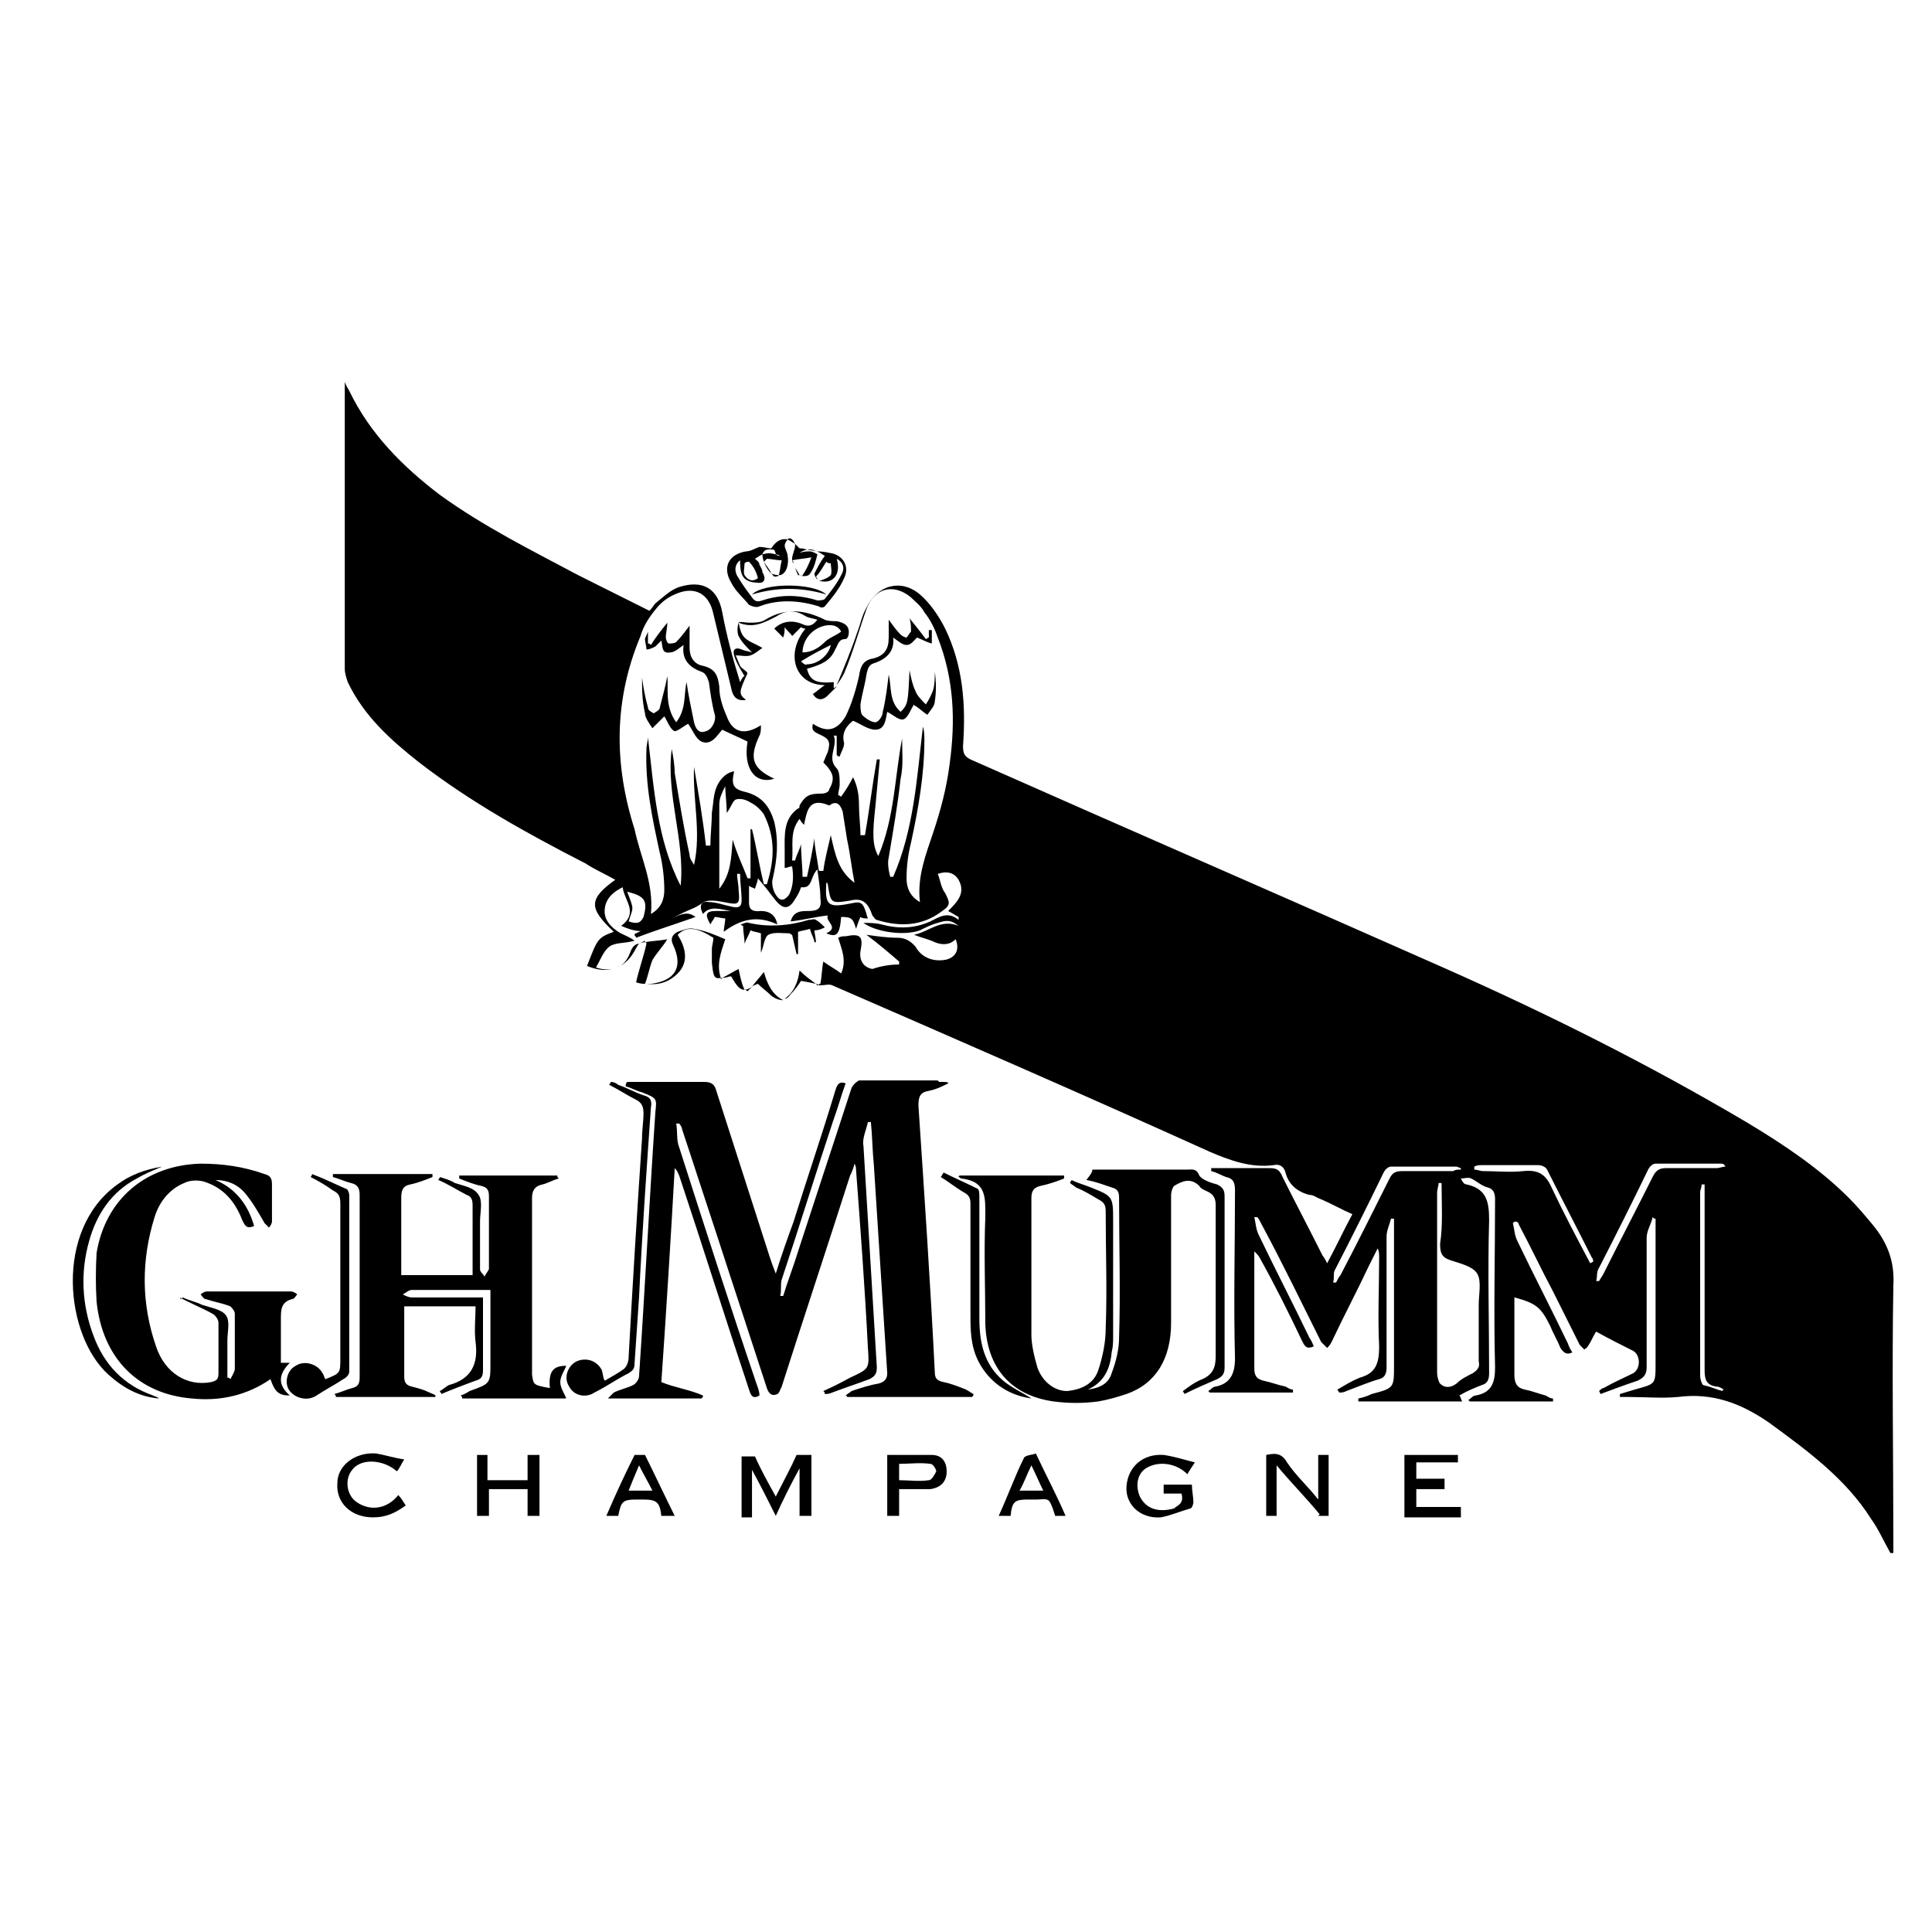<svg version="1.2" xmlns="http://www.w3.org/2000/svg" viewBox="0 0 130 130" width="130" height="130">
	<title>GH-Mumm-svg</title>
	<style>
		.s0 { fill: #000000 } 
	</style>
	<g id="Layer">
		<path id="Layer" fill-rule="evenodd" class="s0" d="m127.2 104.5c-0.5-0.9-0.8-1.6-1.3-2.3-1.7-2.7-4.3-4.6-6.9-6.5-1.9-1.3-3.8-2-6.1-1.7-1.1 0.1-2.2 0-3.3 0q-0.3 0-0.6 0c0-0.1 0-0.2 0-0.2 0.3-0.1 0.7-0.2 1-0.3 1.4-0.4 1.4-0.3 1.4-1.8v-9.7c-0.1 0-0.1 0-0.2-0.1-0.1 0.5-0.4 0.9-0.4 1.4q0 4.4 0 8.7c0 0.5-0.2 0.7-0.6 0.9-0.9 0.3-1.7 0.6-2.5 0.9l-0.1-0.2c0.1-0.1 0.2-0.2 0.3-0.2 0.7-0.4 1.4-0.7 2-1 0.5-0.3 0.5-1.2 0-1.5-0.8-0.4-1.6-0.8-2.5-1.3-0.2 0.3-0.3 0.6-0.5 0.9q-0.1 0.2-0.3 0.3-0.1-0.1-0.3-0.3-0.9-1.8-1.8-3.6c-0.8-1.5-1.5-3-2.3-4.5 0-0.1-0.1-0.2-0.2-0.2-0.1 0-0.1 0-0.2 0.1 0.1 0.4 0.1 0.8 0.3 1.2 1.1 2.3 2.3 4.6 3.4 6.9q0.1 0.3 0.3 0.6c-0.4 0.2-0.6 0-0.8-0.3-0.2-0.5-0.5-1-0.7-1.5-0.6-1.2-0.9-1.5-2.4-1.9 0 1.5 0 3.7 0 5.2 0 0.6 0.2 0.9 0.7 1 0.5 0.1 1 0.3 1.4 0.4 0.2 0.1 0.3 0.2 0.5 0.2 0 0.1 0 0.1 0 0.2h-5.6l-0.1-0.1c0.2-0.1 0.3-0.3 0.5-0.3 1.1-0.2 1.3-0.9 1.3-1.9-0.1-3.8 0-7.6 0-11.3 0-0.4-0.1-0.7-0.5-0.8-0.4-0.1-0.7-0.4-1.1-0.6-0.2-0.1-0.5 0-0.7 0 0.1 0.2 0.2 0.4 0.4 0.4 1.3 0.3 1.5 1.1 1.5 2.4-0.1 3.4 0 6.9 0 10.3 0 0.4-0.1 0.7-0.5 0.8-0.5 0.2-1 0.4-1.5 0.7 0.1 0.1 0.1 0.3 0.2 0.4h-7c0-0.1 0-0.1 0-0.2q0.5-0.1 0.9-0.3c1.5-0.4 1.5-0.4 1.5-1.9v-9.9c-0.1 0-0.1 0-0.2 0-0.1 0.4-0.3 0.8-0.3 1.2 0 2.9 0 5.9 0 8.8 0 0.4-0.1 0.7-0.5 0.8-0.7 0.2-1.4 0.5-2.2 0.8-0.2 0.1-0.3 0.1-0.5 0.1 0-0.1-0.1-0.1-0.1-0.2 0.5-0.3 1-0.6 1.5-0.8 1.1-0.3 1.3-1 1.3-2.1-0.1-2 0-4 0-6 0-0.2 0-0.4-0.1-0.6q-0.3 0.6-0.6 1.2c-0.8 1.7-1.7 3.4-2.5 5.1-0.1 0.2-0.2 0.3-0.3 0.4-0.1-0.1-0.3-0.3-0.4-0.4-1.3-2.6-2.6-5.3-4-7.9-0.1-0.2-0.2-0.4-0.3-0.5-0.1 0-0.1 0-0.2 0 0.1 0.4 0.1 0.8 0.3 1.2 1.1 2.3 2.3 4.6 3.4 6.9q0.2 0.3 0.3 0.6c-0.5 0.2-0.6 0-0.8-0.4-0.9-1.9-1.8-3.7-2.8-5.5-0.1-0.2-0.2-0.3-0.4-0.5 0 1.9 0 6 0 7.9 0 0.5 0.2 0.7 0.6 0.8 0.5 0.1 1 0.3 1.5 0.4 0.2 0.1 0.3 0.2 0.5 0.2 0 0.1 0 0.1 0 0.2h-5.6l-0.1-0.1c0.2-0.1 0.3-0.3 0.5-0.3 1-0.2 1.3-0.9 1.3-1.9-0.1-3.8 0-7.6 0-11.3 0-0.5-0.1-0.8-0.6-0.9-0.3-0.1-0.6-0.3-1-0.4 0-0.1 0-0.1 0-0.2q0.3 0 0.6 0 1.7 0 3.3 0c0.5 0 0.7 0.1 0.9 0.6 0.9 1.8 1.8 3.5 2.7 5.3 0.1 0.1 0.2 0.3 0.3 0.5 0.6-1.1 1.1-2.2 1.7-3.3-0.7-0.3-1.4-0.7-2.1-1-0.3-0.1-0.5-0.3-0.8-0.3-0.8-0.2-1.4-0.7-1.6-1.5-0.1-0.4-0.4-0.6-0.8-0.5-1.5 0.2-2.9-0.3-4.3-0.9-8.4-3.8-16.9-7.5-25.4-11.2-0.2-0.1-0.5 0-0.8 0q-0.1 0-0.1 0c0-0.1 0-0.1 0.1-0.1 0.1-0.5 0.1-1 0.2-1.5 0.4 0.3 0.8 0.5 1.2 0.8 0.4-0.9 0-1.7-0.2-2.4 0.2-0.1 0.3-0.1 0.5-0.1 1-0.2 1.2 0 1 1-0.1 0.6 0.2 1.1 0.8 1.2q0.9-0.3 1.8-0.3c0-0.1 0-0.1 0-0.2-0.7-0.6-1.4-1.2-2.2-1.8 0.7 0.1 1.4 0.2 2.1 0.2q0.7 0 1.2 0.6c0.4 0.7 1.1 1 1.9 0.9 0.8-0.1 1.1-0.7 0.8-1.4-0.4 0.4-0.9 0.4-1.4 0.2-0.4-0.2-0.9-0.3-1.4-0.5 1-0.2 1.8-1.1 3-0.6-0.5-0.4-0.8-0.4-1.4-0.2-0.4 0.1-0.8 0.3-1.2 0.5-1.1 0.4-3 0.1-3.8-0.5 0.4 0 0.8 0 1.2 0.1 1.1 0.3 2.2 0.3 3.3-0.2 0.6-0.3 1.2-0.7 1.9-0.1 0-0.1 0-0.1 0-0.2-0.2-0.1-0.5-0.3-0.7-0.4 0.6-0.6 1.2-1.2 0.7-2.1-0.3-0.5-0.8-0.6-1.4-0.4 0.2 0.5 0.2 0.9 0.5 1.3 0.3 0.6 0.4 0.8-0.2 1.2-1.3 1-2.8 1.1-4.4 0.6-0.1 0-0.2-0.2-0.3-0.3-0.3-0.9-0.7-1.2-1.5-1-1.3 0.2-1.3 0.2-1.5-1.1 0 0 0-0.1-0.1-0.1-0.1 1.5 0.1 1.7 1.6 1.4 0.5-0.1 0.8-0.2 1 0.4 0.1 0.2 0.1 0.4 0.2 0.6-0.2 0-0.4 0-0.5-0.1-0.1 0.2-0.2 0.5-0.3 0.8-0.2-0.7-0.3-0.8-1-0.8-0.1 1.2-0.3 1.4-1 1.1 0.9-0.4-0.1-0.8 0.1-1.2-0.9 0.1-1.6 0.3-2.5 0.4 0.2-0.7 0.7-0.7 1.2-0.7 0.7 0 0.9-0.2 0.8-0.9 0-0.6-0.1-1.1-0.2-1.9-0.5 0.5-0.3 1.3-1.1 1.2-0.1 0.3-0.2 0.5-0.4 0.8-0.4 0.7-0.8 0.7-1.3 0.1q-0.6-0.8-1.2-1.5c0 0.1-0.1 0.4-0.2 0.7-0.2-0.1-0.3-0.1-0.4-0.2 0 0.3 0 0.5 0 0.8 0 0.5-0.1 1 0.8 0.9 0.6 0 1 0.3 1.1 0.9-1.3-0.6-2.4-0.4-3.6 0.5 0-0.3 0.1-0.6 0.1-0.9-0.2 0-0.5-0.1-0.7-0.1-0.1 0.2-0.2 0.3-0.3 0.5-0.4-0.7-0.3-0.9 0.4-0.9 0.3 0 0.7 0 1 0-0.7-0.1-1.4-0.4-1.9 0.2-0.3-0.6-0.1-0.9 0.4-0.8 0.5 0 1 0.2 1.5 0.3 0.4 0.1 0.7 0.1 0.7-0.4 0-0.6-0.1-1.2-0.1-1.8-0.1 0-0.1 0-0.2 0 0 0.4 0.1 0.7 0.1 1.1 0.1 1 0 1-1 0.8-0.5-0.1-1.2-0.2-1.5 0.1-0.4 0.3-0.8 0.4-1.2 0.6-0.6 0.3-1.2 0.6-1.8 1-0.8 0.4-1.5 0.3-2.4-0.1 1.2-0.9 0.2-1.7 0.1-2.6-0.6 0.3-1.1 0.7-1.2 1.4-0.1 0.7 0.3 1.2 0.9 1.6 0.3 0.2 0.7 0.3 1.1 0.6-0.7 0.2-1.3 0.1-1.7 0.4-0.4 0.3-0.6 0.9-0.9 1.4q0.6 0.2 1.1 0.1-0.7 0.2-1.7-0.2c0.7-1.8 0.7-1.9 1.8-2.3-1.7-1.6-1.7-2.2 0.1-3.5-0.7-0.4-1.4-0.7-2-1.1-3.9-2-7.7-4.1-11.2-6.8-1.9-1.5-3.7-3.1-4.8-5.4-0.1-0.3-0.2-0.6-0.2-0.9 0-6.3 0-12.5 0-18.8 0-0.1 0-0.2 0-0.5 0.1 0.3 0.2 0.4 0.3 0.6 1.4 2.9 3.6 5.1 6.1 7 2.9 2.1 6.1 3.7 9.3 5.4q2.4 1.2 4.8 2.4c0.2-0.2 0.3-0.4 0.4-0.5 0.5-0.4 1-0.9 1.6-1.1 1.6-0.5 2.6 0.1 2.9 1.7 0.3 1.6 0.7 3.1 1.2 4.7 0.1-0.2 0.2-0.4 0.3-0.4-0.3-0.5-0.6-1-0.7-1.4-0.1-0.3 0-0.6 0.5-0.4 0.2 0.1 0.4 0.1 0.7 0.2-0.4-0.4-0.7-0.7-0.9-1.1-0.1-0.2-0.1-0.6 0-0.9 0-0.1 0.5 0 0.7 0 0.4 0 0.8 0 1.1-0.2 1.3-0.8 2.6-0.7 4 0 0.2 0.1 0.6 0.1 0.8 0.1 0.5 0.1 0.9 0.3 0.8 0.9 0 0.1-0.1 0.3-0.2 0.3-0.5 0-0.5 0.4-0.7 0.7-0.3 0.7-0.8 1-1.9 1.3 0.2 0.8 0.6 1 1.8 0.9v0.4c0.1 0 0.1-0.1 0.2-0.1q-0.3 0.3-0.6 0.6c-0.3 0.3-0.7 0.4-1-0.1 0.3-0.2 0.5-0.4 0.8-0.6-2 0-2.7-2.1-1.3-3.8-0.2 0-0.3-0.1-0.3-0.1q-0.3 0.3-0.6 0.6c-0.1-0.2-0.3-0.3-0.5-0.6 0 0.2 0 0.4-0.1 0.7q-0.3-0.3-0.6-0.6c0.5-0.5 1.2-0.6 1.9-0.3 0.4 0.2 0.7 0.1 1-0.3-0.3-0.1-0.6-0.1-0.9-0.3-0.7-0.4-1.3-0.3-1.9 0.1-0.8 0.4-1.5 0.8-2.5 0.4 0.1 0.5 0.2 0.8 0.4 1 0.3 0.3 0.7 0.4 1.2 0.7-0.3 0.2-0.5 0.4-0.8 0.5-0.3 0.1-0.6 0-1 0 0.1 0.2 0.2 0.5 0.3 0.7 0.1 0.2 0.4 0.3 0.5 0.5-0.6 1.3-0.6 1.4-0.1 1.8-0.7 0.1-0.9-0.3-1-0.8-0.4-1.7-0.8-3.3-1.2-5-0.3-1.4-1.3-1.9-2.6-1.3q-0.7 0.3-1.2 0.9c-0.5 0.6-0.9 1.2-1.1 1.9-1.8 4.3-1.8 8.6-0.4 13 0.4 1.9 1.3 3.6 1.1 5.7 0.7-0.4 0.9-1 0.9-1.6 0-0.8-0.1-1.7-0.3-2.5-0.5-2.3-1-4.6-0.9-7 0-0.3 0.1-0.5 0.1-0.8 0.4 3.4 0.6 6.9 2.2 10 0.3-3.1-1-6.1-0.6-9.2 0.1 0.5 0.2 1.1 0.2 1.6 0.3 1.8 0.6 3.7 1 5.5 0 0.3 0.2 0.5 0.3 0.7 0.5-2.2-0.1-4.4 0-6.6 0.3 1.8 0.6 3.5 0.8 5.3q0.1 0 0.3 0c0-0.7 0.1-1.5 0.1-2.2 0.1-0.6 0.1-1.2 0.3-1.7 0.2-0.5 0.6-1 1.2-1.1-0.2 0.9-0.1 1.2 0.8 1.4 1.1 0.3 1.6 1 1.9 2 0.3 1.3 0.2 2.5-0.1 3.8-0.1 0.3 0 0.8 0.2 1.1 0.3 0.5 0.6 0.4 0.9 0 0.3-0.6 0.3-1.3 0.2-1.9-0.2 0-0.3 0.1-0.5 0.1q0-0.6 0-1.2c0-1-0.1-2.1 0.9-2.8 0.1 0 0.1-0.1 0.1-0.2 0.4-0.7 0.7-0.8 1.5-0.8 0.2 0 0.5-0.1 0.5-0.3 0.4-0.7 0.3-1.1-0.4-1.8 0.1-0.2 0.2-0.5 0.3-0.7 0.2-0.7 0.1-0.9-0.6-1.2-0.4-0.2-0.5-0.3-0.4-0.7 0.9 0.6 1.6 0.5 2.2-0.5 0.4-0.8 0.7-1.8 0.9-2.7 0.1-0.7 0.3-1.1 1-1.2 0.7-0.2 1-0.6 1-1.4q0-0.6 0-1.2c0.3 0.4 0.5 0.7 0.8 1 0.1 0.1 0.3 0.2 0.4 0.2 0.1-0.1 0.2-0.3 0.3-0.4 0-0.3 0-0.6-0.1-0.9 0.4 0.5 0.8 1 1.1 1.4 0.1 0 0.1-0.1 0.2-0.1v-0.5c0.1 0 0.1 0 0.2 0v0.9c-0.4-0.1-0.7-0.3-1-0.4-0.2 0.2-0.4 0.5-0.7 0.5-0.3 0-0.6-0.3-0.9-0.5 0.1 0.9-0.4 1.4-1.2 1.7-0.4 0.1-0.5 0.3-0.6 0.8-0.1 0.7-0.3 1.3-0.4 2 0 0.2 0 0.5 0.1 0.7 0.2 0.2 0.6 0.5 0.9 0.5 0.2 0 0.5-0.4 0.5-0.7 0.2-0.8 0.3-1.7 0.4-2.5 0.2 0.8 0 1.8 0.8 2.5 0.5-0.5 0.5-0.6 0.6-2.8 0.1 0.5 0.2 1 0.4 1.4 0.1 0.3 0.4 0.6 0.7 0.9 0.2-0.3 0.4-0.7 0.5-1 0.1-0.4 0.1-0.8 0.1-1.2 0.1 0.7 0.1 1.4 0 2 0 0.3-0.3 0.6-0.5 0.9-0.3-0.2-0.5-0.4-0.8-0.6-0.1 0-0.1-0.1-0.1-0.1-0.2 0.3-0.4 0.9-0.7 1-0.3 0.1-0.7-0.3-1.1-0.5-0.1 0.4-0.1 1.2-0.8 1.2-0.5 0-1-0.4-1.5-0.6-0.4 0.3-0.8 0.8-0.6 1.5 0 0.3-0.2 0.6-0.3 0.9-0.1 0-0.1 0-0.2-0.1v-1.3c-0.1 0-0.2 0-0.2 0 0.3 0.7-0.5 1.5 0.2 2.2 0.2 0.2 0.2 0.7 0.2 1.1 0 0.2-0.1 0.5-0.1 0.7 0.1 0 0.1 0.1 0.2 0.1 0.3-0.4 0.6-0.9 0.8-1.3 0.3 0.6 0.4 1.2 0.4 1.9 0 0.7 0.1 1.4 0.1 2q0.2 0 0.3 0c0.3-1.7 0.5-3.4 0.8-5.1 0.1 0 0.1 0 0.2 0-0.1 1.1-0.2 2.1-0.3 3.2-0.2 1.8-0.2 2.6 0.2 3.3 1.1-2.6 1.1-5.3 1.6-7.9 0 0.9 0.1 1.8-0.1 2.7-0.2 1.8-0.5 3.5-0.8 5.3-0.1 0.4 0 0.9 0.1 1.3 0.1 0 0.1 0 0.2 0 1.4-3.2 1.6-6.7 2-10.1 0.1 0.3 0.1 0.6 0.1 0.9 0 2.3-0.4 4.6-0.9 6.9q-0.3 1.2-0.3 2.4c0 0.6 0.2 1.2 0.9 1.6-0.2-1.7 0.4-3.2 0.9-4.7 0.5-1.5 0.9-3 1.1-4.6 0.4-2.9 0.3-5.7-0.8-8.5-0.2-0.6-0.5-1.2-0.9-1.7-0.2-0.4-0.6-0.7-0.9-1-1.2-1-2.5-0.6-3 0.8-0.5 1.4-0.9 2.9-1.5 4.3q-0.2 0.4-0.5 0.8c0.5-1.2 1-2.4 1.4-3.6 0.2-0.5 0.3-1.1 0.6-1.6 0.7-1.5 2.3-2 3.6-0.9 0.7 0.6 1.3 1.5 1.7 2.3 1.2 2.5 1.4 5.1 1.2 7.9 0 0.5 0.1 0.7 0.5 0.9 10.6 4.7 21.2 9.3 31.8 14 7 3.1 13.8 6.5 20.4 10.4 2.5 1.5 4.9 3.1 6.9 5.1 0.6 0.6 1.1 1.2 1.6 1.8 1 1.2 1.5 2.5 1.4 4.1-0.1 5.7 0 11.4 0 17.2v0.8zm-70.9-58.3q0 0 0-0.1 0 0.1 0 0.1 0 0 0 0zm-2.4 19.8c-0.2 0.3-0.4 0.6-0.7 0.9q-0.2 0.3-0.4 0.3 0 0 0 0-0.1 0.1-0.1 0.1 0 0 0 0 0 0 0.1-0.1 0 0 0 0c0.6-0.4 0.9-1.1 1-1.9 0.4 0.4 0.7 0.6 1.1 0.9q-0.4-0.1-1-0.2zm-2 1c-0.3-0.3-0.6-0.5-0.9-0.8q-0.3 0.1-0.4 0.2c0.2-0.3 0.5-0.6 0.8-1 0.2 0.7 0.5 1.5 1.3 1.9q-0.4 0-0.8-0.3zm-2.7-1.3h-0.1q-0.3 0.1-0.5 0.1c0.4-0.2 0.7-0.4 1.1-0.6 0.1 0.5 0.2 1 0.4 1.4-0.3 0-0.5-0.2-0.9-0.9zm-1.3-0.9q0-0.5 0-0.9c0-0.3 0.1-0.5 0.1-0.8-1.1-0.7-1.8-0.8-2.4-0.2 0.5 0.8 0.8 1.8 0 2.6-0.6 0.6-1.3 0.8-2.1 0.7 0.1 0 0.2 0 0.3 0 1.6-0.2 2.2-1.1 1.5-2.6q-0.3-0.6 0.3-0.9c0.3-0.1 0.8-0.3 1.1-0.2 0.7 0.1 1.4 0.4 2.1 0.7-0.3 0.9-0.6 1.7-0.3 2.6-0.5 0.1-0.5-0.2-0.6-1zm-5.1 1.3c0.2-0.9 0.5-1.7 0.7-2.6q0-0.1-0.1-0.1c0.5-0.1 1-0.1 1.5-0.2-0.3 0.5-0.7 0.9-1 1.4-0.2 0.5-0.3 1.1-0.5 1.6q-0.3 0-0.6-0.1zm0.6-2.7q-0.2 0-0.4 0.1 0.2-0.1 0.4-0.2 0 0.1 0 0.1zm-0.6 0.4q-0.5 1-1.3 1.3 0.6-0.2 0.9-1c0.1-0.3 0.3-0.6 0.6-0.6q0 0 0 0-0.1 0.1-0.2 0.3zm0.6 2.4q0.1 0 0.1 0-0.1 0-0.1 0 0 0 0 0zm5.1-0.4q0 0 0.1 0-0.1 0.1-0.1 0.1 0 0 0-0.1zm1.6 0.8q0.2 0 0.5-0.2-0.2 0.2-0.3 0.3c0 0-0.1-0.1-0.2-0.1q0 0 0 0zm4.8-0.4q0.1 0 0.2 0.1 0 0-0.1 0 0 0-0.1-0.1zm-13.7-1q0.2 0 0.3-0.1-0.1 0.1-0.3 0.1zm65.8 19.8l0.2-0.1c0-0.1 0-0.2-0.1-0.3-1-2-2-3.9-3-5.9-0.1-0.2-0.4-0.3-0.6-0.3-1.3 0-2.5 0-3.8 0-0.2 0-0.3 0-0.5 0.1 0 0.1 0 0.1 0 0.2 0.2 0 0.4 0.1 0.6 0.1 0.9 0 1.8 0.1 2.7 0 1-0.1 1.5 0.2 1.9 1.1 0.8 1.7 1.7 3.4 2.6 5.1zm8.9 8.6c0 0 0-0.1 0.1-0.1-0.2-0.1-0.3-0.2-0.5-0.2-0.7-0.1-0.8-0.5-0.8-1.1 0-4 0-7.9 0-11.9v-0.6c-0.1 0-0.1 0-0.2 0 0 0.2-0.1 0.4-0.1 0.5q0 1.4 0 2.7c0 3.2 0 6.5 0 9.7 0 0.2 0.1 0.5 0.2 0.6 0.5 0.1 0.9 0.3 1.3 0.4zm-17.6-14.9v-0.1c-0.1 0-0.2-0.1-0.3-0.1-1.5 0-2.9 0-4.4 0-0.2 0-0.4 0.2-0.5 0.4q-1.6 3.3-3.3 6.6c-0.1 0.2 0 0.5-0.1 0.8 0.1 0 0.1 0 0.2 0 0.1-0.2 0.2-0.4 0.3-0.5 1.1-2.1 2.2-4.3 3.3-6.5 0.2-0.4 0.4-0.5 0.9-0.5 1.1 0 2.3 0 3.4 0 0.1-0.1 0.3-0.1 0.5-0.1zm9.1 7.5h0.2c0.1-0.2 0.2-0.3 0.3-0.5 1.1-2.2 2.2-4.3 3.3-6.5 0.2-0.4 0.4-0.6 0.9-0.6 1.1 0 2.3 0 3.4 0 0.2 0 0.4-0.1 0.6-0.1-0.1-0.2-0.2-0.2-0.3-0.2-1.5 0-2.9 0-4.4 0-0.2 0-0.4 0.2-0.5 0.4q-1.6 3.3-3.3 6.6c-0.2 0.3-0.1 0.6-0.2 0.9zm-52.3-27.6q0.2 0 0.3 0c0.1-0.8 0.3-1.5 0.5-2.4 0.3 1.3 0.5 2.4 1.6 3.2-0.2-1-0.3-2-0.5-2.9-0.1-0.6-0.2-1.3-0.3-1.9-0.2-0.6-0.5-0.7-0.9-0.4-1.4-0.6-1.5 0.4-1.7 1.3-0.1-0.1-0.2-0.2-0.3-0.4-0.7 0.9-0.4 1.8-0.5 2.8 0.1 0 0.1 0 0.2 0 0.1-0.4 0.3-0.7 0.4-1.1 0 0.8 0.1 1.5 0.1 2.2q0.2 0 0.3 0c0.2-0.9 0.4-1.9 0.5-2.6 0 0.6 0.2 1.4 0.3 2.2zm-5.8-2.1c0.3 1 0.7 1.8 1 2.6 0.1 0 0.1 0 0.2 0v-3.3h0.1c0.3 1.2 0.5 2.5 0.8 3.7 0.1 0 0.1 0 0.2 0 0.5-1.6 0.6-3.1-0.2-4.7-0.2-0.3-0.5-0.6-0.9-0.8-0.3-0.2-0.7-0.3-1-0.2-0.2 0.1-0.3 0.5-0.6 0.9 0-0.7-0.1-1.3-0.1-1.8-0.2 0.4-0.4 0.8-0.4 1.2q0 2.9 0 5.7c0.8-1 0.8-2.1 0.9-3.3zm47.7 23.1c-0.1 0-0.1 0-0.2 0 0 0.2-0.1 0.4-0.1 0.7 0 4 0 8.1 0 12.1 0 0.2 0.1 0.6 0.2 0.7 0.3 0.3 0.7 0.3 1.1 0 0.3-0.3 0.7-0.5 1.1-0.7 0.3-0.2 0.5-0.4 0.4-0.8 0-1.3 0-2.5 0-3.8 0-0.7 0.2-1.6-0.1-2.1-0.3-0.5-1.2-0.7-1.8-0.9-0.6-0.2-0.7-0.5-0.7-1.1 0.2-1.3 0.1-2.7 0.1-4.1zm-54.7-17.6c0.6 0.2 0.8 0.1 1-0.3 0.3-1.1 0.1-1.4-1.1-1.7 0.5 1.3 0.4 1 0.1 2zm11.6-17.5c0.1 0.1 0.3 0.3 0.4 0.2 0.8 0 1.5-0.7 1.6-1.3-0.6 0.3-1.2 0.6-2 1.1zm2.7-2c-0.2-0.4-0.6-0.5-1.1-0.4-0.9 0.2-1.5 1-1.5 1.8 0.6 0 1.1-0.3 1.5-0.7 0.3-0.3 0.7-0.4 1.1-0.7z"/>
		<path id="Layer" class="s0" d="m63.8 72.9c-0.4 0.2-0.8 0.4-1.3 0.5-0.6 0.1-0.7 0.4-0.7 1 0.4 6 0.8 11.9 1.1 17.9 0 0.4 0.1 0.6 0.6 0.7 0.5 0.1 1 0.3 1.5 0.5 0.2 0.1 0.3 0.2 0.5 0.3 0 0.1 0 0.1-0.1 0.2h-8.4c0 0 0-0.1-0.1-0.1 0.1-0.1 0.3-0.2 0.4-0.3 0.6-0.2 1.2-0.4 1.8-0.5 0.4-0.1 0.6-0.3 0.6-0.7-0.3-4.7-0.6-9.3-0.9-14-0.1-1-0.1-1.9-0.2-2.9-0.1 0-0.1 0-0.2 0-0.1 0.5-0.4 1.1-0.3 1.6 0.3 5 0.6 10 0.9 14.9 0 0.4-0.1 0.6-0.5 0.8-0.8 0.3-1.7 0.6-2.5 0.9-0.2 0.1-0.4 0.1-0.5 0.1 0-0.1 0-0.1-0.1-0.2q0.9-0.4 1.8-0.9c1.3-0.6 1.3-0.6 1.2-2-0.2-4-0.5-8-0.8-12 0-0.1 0-0.2-0.1-0.4-0.1 0.4-0.2 0.6-0.3 0.8-1.5 4.7-3.1 9.5-4.6 14.2-0.1 0.2-0.2 0.5-0.3 0.5-0.4 0.2-0.6-0.1-0.7-0.4-1.1-3.4-2.2-6.7-3.3-10.1-0.8-2.4-1.6-4.9-2.4-7.3 0-0.1-0.1-0.3-0.2-0.4-0.1 0-0.1 0-0.2 0 0.1 0.5 0 1.1 0.2 1.6 1.7 5.3 3.4 10.6 5.2 15.9 0.1 0.3 0.2 0.5 0.2 0.8-0.5 0.3-0.6-0.1-0.7-0.4-1.6-4.8-3.1-9.6-4.7-14.4-0.1-0.2-0.1-0.3-0.3-0.5q-0.4 7.2-0.9 14.4c1 0.4 1.9 0.5 2.8 0.9 0 0.1 0 0.1-0.1 0.2h-6.3c0.2-0.2 0.3-0.3 0.4-0.4 0.4-0.2 0.9-0.3 1.3-0.5 0.2-0.1 0.4-0.4 0.4-0.6 0.4-5.9 0.7-11.9 1.1-17.8 0.1-0.9 0.1-0.9-0.9-1.3-0.4-0.1-0.7-0.3-1.1-0.4 0-0.1 0-0.2 0.1-0.3q0.3 0 0.6 0c1.5 0 3.1 0 4.6 0 0.5 0 0.7 0.2 0.8 0.6 1.2 3.7 2.4 7.5 3.6 11.2 0.1 0.3 0.2 0.6 0.4 1.1 0.4-1.3 0.8-2.4 1.2-3.5 0.9-2.9 1.9-5.8 2.8-8.8 0.1-0.3 0.2-0.7 0.7-0.5-0.3 0.8-0.5 1.6-0.8 2.4-1.2 3.6-2.3 7.2-3.5 10.8-0.1 0.3 0 0.7-0.1 1.1 0.1 0 0.2 0 0.2 0 0.3-1 0.7-2 1-3 1.2-3.7 2.4-7.3 3.6-11 0.1-0.2 0.3-0.4 0.5-0.5 1.7 0 3.5 0 5.2 0 0.1 0 0.1 0 0.2 0.1 0.5 0 0.6 0 0.6 0.1z"/>
		<path id="Layer" class="s0" d="m73.5 78.7h1q2.7 0 5.4 0c0.3 0 0.6-0.1 0.8 0.4 0.2 0.3 0.8 0.5 1.2 0.6 0.4 0.2 0.5 0.4 0.5 0.8 0 3.8 0 7.6 0 11.5 0 0.4-0.1 0.6-0.5 0.8-0.7 0.3-1.4 0.6-2.2 1 0-0.1-0.1-0.1-0.1-0.2 0.4-0.3 0.8-0.6 1.3-0.8 0.7-0.3 0.9-0.8 0.9-1.5q0-5.1 0-10.2c0-0.4-0.1-0.7-0.5-0.9-0.2-0.1-0.5-0.2-0.6-0.4-0.6-0.6-1.2-0.3-1.7 0-0.1 0.1-0.2 0.4-0.2 0.6 0 2.9 0 5.7 0 8.6 0 2.4-1 4.1-3 4.8-0.6 0.2-1.3 0.4-1.9 0.5q-1.5 0.2-3 0c-2.9-0.4-4.5-2.3-4.6-5.2 0-2.4-0.1-4.8 0-7.2 0-1.3 0.1-2.4-1.6-2.6-0.1 0-0.1-0.1-0.2-0.1 0 0 0-0.1 0.1-0.1h7c0 0.1 0 0.1 0 0.2-0.5 0.2-1.1 0.4-1.6 0.5-0.4 0.1-0.6 0.3-0.6 0.8 0 3.1 0 6.1 0 9.2 0 0.7 0.2 1.5 0.4 2.2 0.3 0.9 1.1 1.6 2 1.6 1-0.1 1.8-0.5 2.1-1.4 0.3-0.9 0.5-1.9 0.5-2.8 0.1-2.6 0-5.2 0-7.9 0-0.4-0.1-0.6-0.5-0.8-0.5-0.3-1-0.6-1.5-0.8-0.1-0.1-0.3-0.2-0.4-0.3 0-0.1 0.1-0.1 0.1-0.2 0.4 0.2 0.8 0.3 1.3 0.5 1.5 0.6 1.5 0.6 1.5 2.3 0 2.6 0 5.2 0 7.7 0 0.4 0 0.7-0.1 1.1-0.1 1.1-0.5 2-1.6 2.5 0.8-0.1 1.4-0.4 1.6-1.1 0.3-0.8 0.5-1.6 0.5-2.4 0.1-3.1 0-6.3 0-9.4 0-0.4-0.1-0.6-0.5-0.7-0.6-0.2-1.1-0.4-1.7-0.5 0.4-0.5 0.4-0.6 0.4-0.7z"/>
		<path id="Layer" class="s0" d="m37 93.4c-0.1-1.1 0.2-1.5 1.1-1.5-0.1 0.3-0.4 0.7-0.4 1.1 0 0.4 0.3 0.8 0.4 1.1h-7c0-0.1 0-0.1-0.1-0.2q0.3-0.1 0.6-0.3c1.4-0.5 1.4-0.5 1.4-1.9v-4.1-0.8h-1c-1.4 0-2.9 0-4.3 0-0.2 0-0.4 0.2-0.6 0.3 0.2 0.1 0.4 0.2 0.6 0.2 1.3 0 2.6 0 4 0h0.8v1.8c0 1 0 2.1 0 3.1 0 0.4-0.1 0.6-0.5 0.7-0.8 0.3-1.6 0.6-2.3 0.9 0-0.1-0.1-0.1-0.1-0.2 0.2-0.1 0.4-0.3 0.6-0.4 1.5-0.4 2-1.4 1.8-2.9-0.1-0.8 0-1.6 0-2.4h-4.8v1.3c0 1.1 0 2.3 0 3.4 0 0.4 0.1 0.6 0.5 0.7 0.4 0.1 0.8 0.2 1.2 0.4 0.2 0.1 0.3 0.1 0.4 0.2v0.1h-6.7c0-0.1 0-0.1-0.1-0.2 0.4-0.1 0.8-0.3 1.2-0.4 0.4-0.1 0.5-0.3 0.5-0.7q0-6.2 0-12.3c0-0.4-0.1-0.7-0.6-0.8-0.4-0.1-0.8-0.3-1.2-0.4 0-0.1 0-0.1 0-0.2h6.7v0.2c-0.5 0.2-1 0.4-1.5 0.5-0.5 0.1-0.6 0.4-0.6 0.9 0 1.5 0 3.1 0 4.6q0 0.3 0 0.6h4.8v-1.2c0-1.2 0-2.3 0-3.5 0-0.4-0.1-0.6-0.4-0.7-0.6-0.3-1.2-0.7-1.9-1 0-0.1 0.1-0.1 0.1-0.2 0.3 0.1 0.7 0.2 1 0.4 0.6 0.2 1.3 0.3 1.6 0.8 0.3 0.4 0.1 1.2 0.1 1.8 0 1.1 0 2.1 0 3.2 0 0.2 0.2 0.3 0.3 0.5 0.1-0.2 0.2-0.3 0.3-0.5 0-1.6 0-3.3 0-4.9 0-0.4-0.1-0.6-0.5-0.7-0.5-0.1-1-0.3-1.5-0.5 0-0.1 0-0.1 0-0.2h6.6c0 0.1 0 0.1 0.1 0.2-0.4 0.1-0.7 0.3-1.1 0.4-0.5 0.1-0.7 0.4-0.7 0.9 0 4 0 7.9 0 11.9 0.1 0.7 0.1 0.7 1.2 0.9z"/>
		<path id="Layer" class="s0" d="m12.3 87.3c0.4 0.2 0.9 0.3 1.3 0.5 0.6 0.2 1.3 0.3 1.6 0.7 0.3 0.4 0.1 1.1 0.1 1.7 0 0.8 0 1.7 0 2.5 0.1 0 0.1 0 0.2 0.1 0.1-0.2 0.3-0.5 0.3-0.7 0-1.2 0-2.5 0-3.7 0-0.2-0.2-0.4-0.3-0.5-0.5-0.2-1.1-0.3-1.7-0.5-0.1 0-0.2-0.2-0.3-0.3 0.1-0.1 0.3-0.2 0.4-0.2q2.8 0 5.7 0c0.1 0 0.3 0.1 0.4 0.2-0.1 0.1-0.2 0.3-0.3 0.3-0.8 0.2-0.8 0.7-0.8 1.4 0 1 0 1.9 0 2.9h0.6c-0.8 0.8-0.8 1.5 0 2.2-0.7 0-1-0.2-1.3-1.1-1.6 1.1-3.4 1.5-5.3 1.3-3.6-0.3-6-2.7-6.4-6.5q-0.1-1.6 0-3.3c0.6-3.6 3.3-5.9 7-6 1.5 0 2.9 0.2 4.3 0.7 0.4 0.1 0.5 0.3 0.5 0.7 0 0.8 0 1.7 0 2.5 0 0.1-0.1 0.3-0.2 0.4q-0.1-0.1-0.3-0.3c-0.4-0.7-0.8-1.4-1.3-2-0.5-0.6-1.2-0.9-2-0.9 1.4 0.6 2.2 1.7 2.6 3.1-0.5 0.2-0.6 0-0.8-0.4-0.5-1.3-1.3-2.2-2.6-2.6-0.4-0.1-0.9-0.1-1.3 0.1-1 0.4-1.7 1.3-2 2.3-0.9 2.9-0.9 5.8 0.1 8.7 0.6 1.8 2.1 2.7 3.7 2.4 0.4-0.1 0.5-0.2 0.5-0.6 0-1.1 0-2.3 0-3.4 0-0.2-0.2-0.5-0.4-0.6-0.7-0.4-1.5-0.7-2.2-1.1 0.1 0.2 0.1 0.1 0.2 0z"/>
		<path id="Layer" class="s0" d="m40.7 92.9c0.5-0.3 0.9-0.5 1.3-0.8 0.2-0.2 0.3-0.5 0.3-0.8q0.4-7.3 0.9-14.7c0-0.6 0.1-1.1 0.1-1.7 0-0.4-0.1-0.7-0.5-0.9-0.6-0.3-1.2-0.7-1.8-1 0-0.1 0.1-0.1 0.1-0.2 0.2 0 0.4 0.1 0.5 0.2 0.6 0.2 1.1 0.5 1.7 0.7 0.4 0.1 0.6 0.3 0.5 0.8-0.3 4.3-0.6 8.6-0.8 12.8-0.1 1.5-0.2 3-0.3 4.4 0 0.4-0.1 0.5-0.4 0.7-0.8 0.4-1.5 0.9-2.3 1.3-0.6 0.4-1.4 0.2-1.7-0.4-0.4-0.6-0.1-1.4 0.5-1.7 0.7-0.3 1.4 0 1.7 0.6 0.1 0.4 0.1 0.6 0.2 0.7z"/>
		<path id="Layer" class="s0" d="m21 79c0.8 0.3 1.6 0.7 2.3 1 0.1 0 0.2 0.3 0.2 0.4 0 4 0 8 0 11.9 0 0.2-0.2 0.4-0.4 0.5-0.6 0.4-1.2 0.7-1.8 1.1-0.6 0.4-1.4 0.2-1.8-0.3-0.4-0.5-0.2-1.4 0.4-1.7 0.6-0.4 1.5-0.1 1.8 0.5 0.1 0.1 0.1 0.3 0.2 0.4 1-0.4 1-0.4 1-1.4 0-3.5 0-6.9 0-10.4 0-0.5-0.1-0.7-0.5-0.9q-0.7-0.5-1.5-0.9c0.1-0.1 0.1-0.2 0.1-0.2z"/>
		<path id="Layer" fill-rule="evenodd" class="s0" d="m51.9 36.9c0.3-0.5 0.7-0.7 1.1-0.6-0.1 0.1-0.2 0.3-0.2 0.4 0 0.2 0.2 0.5 0.2 0.7 0.1 0.6-0.1 1.2-0.5 1.3q-0.1 0-0.1 0 0 0 0 0c0.1-0.3 0.1-0.6 0.2-1-0.4 0-0.7-0.1-1-0.1-0.1 0.1-0.1 0.1-0.2 0.2 0.1 0.2 0.4 0.5 0.5 0.8-0.2-0.2-0.4-0.5-0.5-0.8q-0.1-0.3-0.1-0.5-0.2 0.1-0.5 0.3c0.1 0.1 0.3 0.2 0.3 0.4 0.1 0.2 0.2 0.3 0.2 0.5 0.3 0.5 0.1 0.8-0.4 0.7-0.3 0-0.7-0.1-0.9-0.4-0.2-0.3-0.2-0.8-0.2-1.1-0.4 0.3-0.4 0.8-0.1 1.2 0.3 0.5 0.6 0.9 0.9 1.3 0.2 0.3 0.4 0.3 0.7 0.2 1.2-0.4 2.4-0.4 3.7 0 0.1 0 0.4 0 0.5-0.1 0.4-0.5 0.8-1 1.1-1.6 0.3-0.5 0.1-0.9-0.3-1.1 0.3 1-0.2 1.7-1.1 1.5q0 0-0.1 0c0.3-0.1 0.6-0.2 0.8-0.4 0.1-0.2 0-0.6 0-0.8-0.1 0-0.2 0-0.3-0.1-0.2 0.3-0.4 0.7-0.7 1 0.1 0.1 0.1 0.2 0.1 0.2-0.1-0.1-0.2-0.3-0.2-0.4 0.2-0.4 0.4-0.8 0.7-1.2-0.2-0.1-0.4-0.3-0.6-0.3q0.5 0 0.9 0.1c0.9 0.1 1.4 0.9 1 1.7-0.3 0.7-0.8 1.3-1.3 1.9-0.1 0.1-0.3 0.1-0.4 0-1.3-0.4-2.7-0.5-4 0-0.2 0.1-0.5 0-0.7-0.1-0.4-0.5-0.9-0.9-1.2-1.5-0.6-1-0.2-1.9 1-2.1 0.3 0 0.6-0.2 0.9-0.3 0.3 0 0.6 0.1 0.8 0.1zm1.8-0.1c0.1 0.1 0.1 0.1 0.2 0.1q0.2 0 0.4 0.1-0.2 0-0.5 0.2c0.3-0.1 0.5-0.1 0.7-0.1 0.2 0 0.5 0.2 0.5 0.2-0.1 0.4-0.2 0.9-0.5 1.3-0.1 0.2-0.5 0.2-0.7 0.1q0 0 0 0c0.1 0 0.2 0.1 0.2 0q0.3-0.4 0.6-1.2c-0.5 0.1-0.8 0.1-1.3 0.2q0-0.1 0-0.1c0-0.3 0.2-0.6 0.2-0.9q0-0.1 0-0.1 0.1 0.1 0.2 0.2zm0.1 1.9q0 0 0 0-0.1 0-0.1 0-0.1-0.2-0.2-0.5 0.2 0.3 0.3 0.5c0 0 0 0 0 0q0 0 0 0zm0 0q0 0 0 0 0 0 0 0zm-1.3-1.3q-0.2-0.1-0.3-0.1c0.1 0.1 0.2 0.1 0.3 0.1zm1-0.8q-0.3-0.2-0.5-0.3 0 0 0 0c0-0.1 0.2-0.1 0.3 0q0.1 0.1 0.2 0.3zm-2.2 0.7c0.4-0.1 0.5-0.1 0.9 0q0-0.1-0.1-0.3c-0.5-0.1-0.7 0-0.8 0.3zm3.6-0.2q-0.3-0.1-0.6-0.1 0.3-0.1 0.6 0.1zm-3 1.5q0.3 0.1 0.5 0.1c0 0.1-0.3 0.1-0.3 0.1q-0.1-0.1-0.2-0.2zm1.4-0.9q0.1 0.1 0.1 0.2-0.1-0.1-0.1-0.2 0 0 0 0zm0.2 0.5q0-0.1-0.1-0.3 0.1 0.2 0.1 0.3zm-3.1-0.4c-0.1 0-0.2 0-0.3 0.1 0 0.3-0.1 0.6 0 0.8 0.2 0.3 0.5 0.5 0.9 0.2-0.1-0.4-0.3-0.8-0.6-1.1zm4.7 1.3q0 0 0 0 0 0-0.1-0.1 0.1 0.1 0.1 0.1z"/>
		<path id="Layer" class="s0" d="m7.9 79.7c-4.3 3.1-3.5 10.2-0.6 12.8 1 0.9 2.1 1.5 3.4 1.6-0.1-0.1-0.2-0.1-0.4-0.2-2-0.7-3.3-2.1-4-4-0.8-2.1-0.9-4.3-0.3-6.4 0.5-1.8 1.5-3.3 3.2-4.2 0.5-0.3 1-0.5 1.7-0.8q-1.8 0.3-3 1.2z"/>
		<path id="Layer" class="s0" d="m53.6 97.9h1v4.1h-0.8v-3.2c-0.6 1.1-1.1 2.1-1.6 3.2-0.5-1-1-2-1.6-3.1v3.2h-0.7v-4.1h0.9c0.4 0.9 0.9 1.8 1.4 2.7 0.5-1 1-1.9 1.4-2.8z"/>
		<path id="Layer" class="s0" d="m63.5 78.9c0.8 0.4 1.5 0.7 2.3 1.1 0.1 0.1 0.1 0.4 0.1 0.6q0 4 0 8.1c0 1.6 0.3 3.1 1.6 4.2 0.6 0.5 1.3 0.8 1.9 1.2-1.4-0.2-2.6-0.9-3.4-2.2-0.6-1-0.7-2-0.7-3.2 0-2.6 0-5.2 0-7.7 0-0.4-0.1-0.6-0.5-0.8-0.5-0.3-1-0.7-1.5-1 0.1-0.1 0.1-0.2 0.2-0.3z"/>
	</g>
	<path id="Layer" class="s0" d="m32.1 97.9h0.7v1.7h2.7v-1.7h0.8v4.1h-0.8v-1.8h-2.6v1.8h-0.8z"/>
	<g id="Layer">
		<path id="Layer" class="s0" d="m89.4 102h-0.7l0.1-0.1c-0.9-1.1-1.9-2.1-2.9-3.3v3.4h-0.7v-4.1c0.5-0.1 1-0.2 1.4 0.5 0.6 0.9 1.4 1.6 2.1 2.5v-3h0.7z"/>
		<path id="Layer" class="s0" d="m79.5 100.5h-1.2v-0.6h1.9c0 0.4 0.1 0.8 0.1 1.2 0 0.1-0.1 0.4-0.2 0.4-0.7 0.2-1.4 0.5-2 0.6-1.4 0.1-2.4-0.9-2.3-2.1 0.1-1.3 1.1-2.2 2.5-2.1 0.7 0.1 1.3 0.3 2.1 0.5-0.2 0.3-0.4 0.6-0.5 0.8-0.8-0.8-2-0.9-2.8-0.4-0.6 0.4-0.7 1.2-0.4 1.9 0.4 0.8 1.2 1.1 2.3 0.8 0.2-0.2 0.7-0.3 0.5-1z"/>
	</g>
	<path id="Layer" class="s0" d="m98.3 101.4v0.7h-3.8v-4.2h3.6v0.5h-2.8v1.1h1.9v0.7h-1.9v1.2z"/>
	<g id="Layer">
		<path id="Layer" fill-rule="evenodd" class="s0" d="m59.7 97.9q1.5 0 3 0c0.7 0 1 0.5 1 1.1 0 0.7-0.4 1.1-1.1 1.2q-1 0-2.1 0v1.8h-0.8zm0.8 1.7c0.7 0 1.3 0.1 2 0 0.2 0 0.4-0.4 0.5-0.6 0-0.1-0.2-0.5-0.4-0.5-0.7-0.1-1.4 0-2.1 0z"/>
		<path id="Layer" fill-rule="evenodd" class="s0" d="m42.7 97.9h0.7c0.7 1.4 1.3 2.7 2 4.1h-0.9c-0.1-0.9-0.3-1.1-1.2-1.1h-0.4c-1 0-1.1 0.1-1.3 1.1h-0.8c0.6-1.4 1.2-2.7 1.9-4.1zm0.3 0.7c-0.3 0.7-0.5 1.2-0.7 1.7h1.6c-0.3-0.6-0.6-1.1-0.9-1.7z"/>
		<path id="Layer" fill-rule="evenodd" class="s0" d="m69.7 97.8c0.7 1.5 1.4 2.8 2 4.2h-0.7c-0.1-0.3-0.2-0.7-0.4-1-0.2-0.2-0.5-0.1-0.8-0.1q-0.3 0-0.6 0c-0.9 0-1.1 0.1-1.2 1.1h-0.8c0.6-1.3 1.1-2.7 1.7-3.9 0.1-0.2 0.6-0.2 0.8-0.3zm-1.1 2.5h1.6c-0.3-0.6-0.5-1.1-0.8-1.7-0.3 0.6-0.5 1.2-0.8 1.7z"/>
		<path id="Layer" class="s0" d="m27.2 98.2c-0.2 0.3-0.3 0.6-0.5 0.8-0.9-0.8-2.4-0.9-3-0.1-0.5 0.6-0.4 1.6 0.2 2.1 0.9 0.7 2.1 0.6 2.9-0.4 0.2 0.2 0.3 0.4 0.5 0.7-0.7 0.5-1.3 0.8-2.2 0.8-1.5 0-2.5-1-2.4-2.3 0-1.2 1.2-2.1 2.6-2 0.6 0.1 1.2 0.3 1.9 0.4z"/>
		<path id="Layer" class="s0" d="m43.2 45.6c0.1 0.7 0.2 1.3 0.4 2 0 0.2 0.2 0.3 0.4 0.4 0.1-0.1 0.4-0.2 0.4-0.4 0.2-0.8 0.4-1.5 0.5-2.1 0.1 0.8-0.2 2 0.6 3.1 0.7-0.9 0.5-1.9 0.7-2.7 0.1 0.8 0.3 1.7 0.5 2.7 0.1 0.4 0.3 0.8 0.8 0.6 0.4-0.1 0.7-0.7 0.6-1.1-0.2-0.7-0.3-1.5-0.4-2.2-0.1-0.3-0.2-0.6-0.5-0.7q-1.4-0.5-1.2-1.8c-0.3 0.2-0.6 0.5-0.9 0.5-0.6 0.1-0.5-0.4-0.6-0.8-0.2 0.2-0.3 0.3-0.4 0.4-0.2 0.1-0.4 0.2-0.6 0.2 0-0.2-0.1-0.5-0.1-0.7 0-0.1 0.1-0.2 0.2-0.5v0.8c0.1 0 0.1 0 0.2 0.1 0.3-0.5 0.7-1 1.1-1.5 0 0.4-0.1 0.7-0.1 1 0 0.1 0.1 0.4 0.2 0.4 0.1 0 0.4 0 0.5-0.1 0.3-0.3 0.6-0.7 0.9-1.1q0 0.8 0 1.5c0 0.6 0.3 1.1 0.9 1.2 0.8 0.2 1 0.6 1.1 1.4 0 0.7 0.2 1.3 0.5 2 0.4 1.1 1.2 1.3 2.3 0.6 0 0.3 0 0.5-0.1 0.7-0.7 1.5-0.5 2.2 1 2.9-1.3 0.4-2.1-0.7-1.8-2.5-0.6-0.3-1.1-0.5-1.7-0.8-0.3 0.3-0.7 1.1-1.4 0.8-0.4-0.2-0.6-0.8-0.9-1.2-0.2 0.1-0.7 0.5-0.9 0.5-0.3-0.1-0.5-0.7-0.7-1 0.1 0 0 0 0 0-0.3 0.3-0.5 0.5-0.8 0.8-0.2-0.3-0.5-0.7-0.5-1-0.2-0.9-0.2-1.6-0.2-2.4z"/>
		<path id="Layer" class="s0" d="m54.5 62.5c-0.3 0.1-0.5 0.1-0.8 0.2v1.5h-0.1c-0.1-0.4-0.2-0.9-0.3-1.3-0.1 0-0.1-0.1-0.2-0.1-0.5 0-1-0.1-1.4 0.1-0.3 0.2-0.3 0.8-0.5 1.2v-1.3c-0.3-0.1-0.5-0.1-0.7-0.2-0.1 0.3-0.3 0.6-0.4 0.9 0-0.4-0.1-0.8-0.1-1.2-0.1 0-0.1-0.1-0.2-0.1 0.2 0 0.4-0.2 0.6-0.1 1.3 0.3 2.7 0.2 4-0.2 0.2 0 0.4-0.1 0.5 0 0.2 0.1 0.4 0.3 0.6 0.5-0.2 0.1-0.4 0.2-0.7 0.2 0 0.2 0.1 0.5 0.1 0.8h-0.1c0-0.2-0.2-0.5-0.3-0.9z"/>
		<path id="Layer" class="s0" d="m46.8 61.7c-1.4 0.5-2.7 0.9-4 1.4 0-0.1-0.1-0.1-0.1-0.2 0 0 0-0.1 0.1-0.1 0.8-0.4 1.7-0.7 2.6-1.1 0.7-0.3 1-0.3 1.4 0z"/>
		<path id="Layer" class="s0" d="m50.6 40c0.8-0.8 4.1-0.8 5 0-1.7-0.5-3.3-0.5-5 0z"/>
	</g>
</svg>